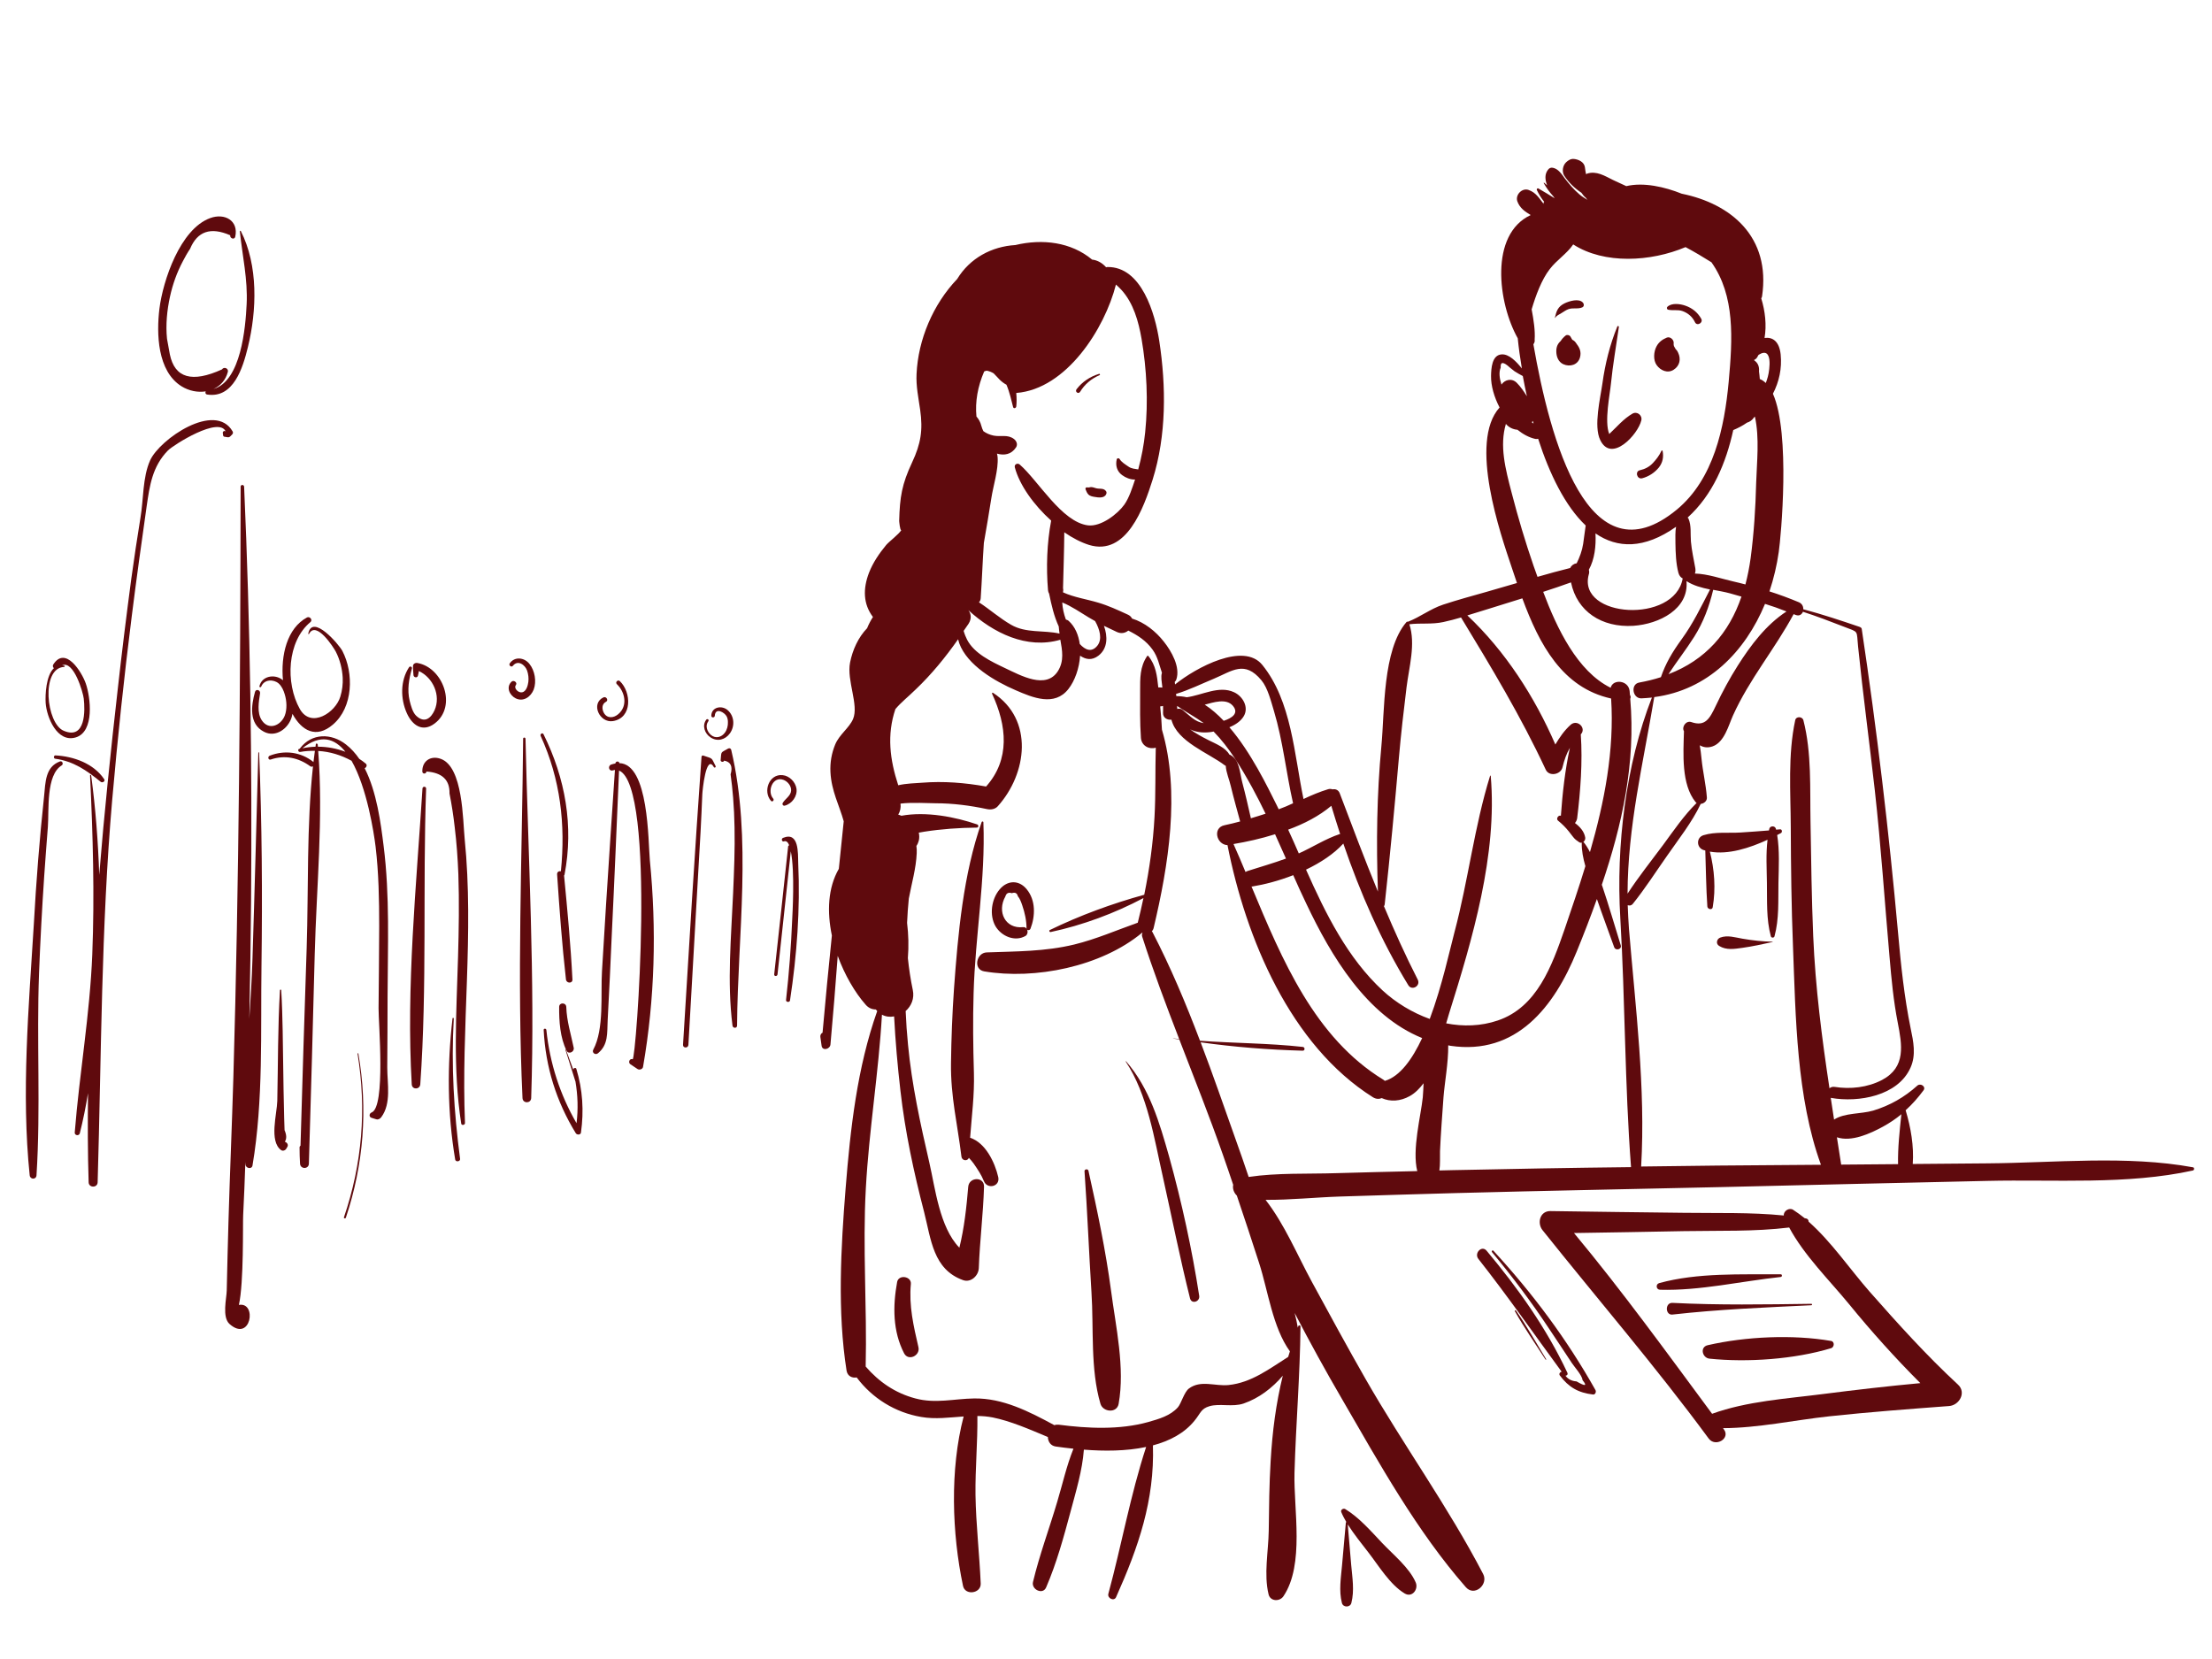 <?xml version="1.0" encoding="utf-8"?>
<!-- Generator: Adobe Illustrator 24.0.1, SVG Export Plug-In . SVG Version: 6.00 Build 0)  -->
<svg version="1.1" id="Layer_1" xmlns="http://www.w3.org/2000/svg" xmlns:xlink="http://www.w3.org/1999/xlink" x="0px" y="0px"
	 viewBox="0 0 140 105" style="enable-background:new 0 0 140 105;" xml:space="preserve">
<style type="text/css">
	.st0{fill:none;stroke:#F7941D;stroke-miterlimit:10;}
	.st1{fill:none;stroke:#E8BA5D;stroke-miterlimit:10;}
	.st2{fill:#FFFFFF;}
	.st3{fill:#231F20;}
	.st4{fill:#5F0A0D;}
</style>
<rect x="-91.8" y="-82.7" class="st0" width="345.66" height="250.45"/>
<g>
	<path class="st4" d="M71.27,67.17c-0.01-0.01-0.03,0-0.02,0.02c1.39,2.1,1.8,4.87,2.35,7.3c0.57,2.56,1.08,5.14,1.72,7.69
		c0.1,0.38,0.63,0.21,0.58-0.16c-0.46-2.97-1.1-5.9-1.9-8.8C73.38,71.04,72.77,68.9,71.27,67.17z"/>
	<path class="st4" d="M68.89,74.1c-0.03-0.14-0.26-0.11-0.25,0.03c0.18,2.55,0.28,5.1,0.44,7.65c0.15,2.29-0.08,4.87,0.57,7.07
		c0.16,0.53,1.04,0.61,1.15,0c0.41-2.29-0.18-4.87-0.48-7.16C69.98,79.14,69.45,76.62,68.89,74.1z"/>
	<path class="st4" d="M57.65,81.26c0.04-0.49-0.78-0.61-0.87-0.12c-0.28,1.53-0.28,3.11,0.44,4.51c0.27,0.52,1.03,0.15,0.91-0.38
		C57.82,83.92,57.52,82.66,57.65,81.26z"/>
	<path class="st4" d="M64.9,59.24c0.24-0.14,0.15-0.59-0.15-0.56c-1.13,0.12-1.66-0.98-1.12-1.94c0.06-0.21,0.2-0.28,0.41-0.21
		c0.2-0.07,0.33-0.01,0.38,0.19c0.13,0.15,0.22,0.4,0.28,0.58c0.16,0.46,0.27,0.97,0.27,1.45c0,0.15,0.2,0.16,0.25,0.03
		c0.31-0.8,0.34-1.8-0.24-2.5c-0.5-0.61-1.23-0.57-1.72,0.02c-0.51,0.61-0.66,1.62-0.25,2.33C63.39,59.26,64.23,59.62,64.9,59.24z"
		/>
	<path class="st4" d="M69.03,30.83c-0.11,0.02-0.1,0.03-0.25,0.02c-0.07-0.01-0.1,0.08-0.07,0.13c0.04,0.1,0.09,0.23,0.17,0.31
		c0.1,0.11,0.27,0.14,0.4,0.16c0.23,0.04,0.61,0.1,0.73-0.17c0.04-0.08,0.03-0.16-0.03-0.22c-0.15-0.18-0.41-0.1-0.61-0.16
		C69.25,30.87,69.15,30.82,69.03,30.83z"/>
	<path class="st4" d="M68.36,24.8c0.29-0.48,0.72-0.84,1.24-1.06c0.04-0.02,0.01-0.09-0.03-0.08c-0.57,0.17-1.07,0.5-1.43,0.97
		C68.01,24.79,68.25,24.97,68.36,24.8z"/>
	<path class="st4" d="M61.4,72.01c0.1-1.37,0.28-2.7,0.24-4.11c-0.05-1.68-0.07-3.35-0.02-5.03c0.1-3.59,0.76-7.25,0.62-10.82
		c0-0.07-0.09-0.08-0.11-0.02c-1.16,3.28-1.5,7.08-1.75,10.54c-0.11,1.57-0.17,3.14-0.19,4.71c-0.03,2.12,0.41,3.85,0.66,5.92
		c0.03,0.27,0.39,0.31,0.47,0.08c0.11,0.12,0.22,0.24,0.31,0.37c0.24,0.35,0.48,0.7,0.64,1.1c0.22,0.55,1.04,0.35,0.91-0.25
		C62.97,73.58,62.38,72.33,61.4,72.01z"/>
	<path class="st4" d="M138.8,73.88c-4.19-0.77-8.78-0.28-13.02-0.25c-1.57,0.01-3.15,0.03-4.72,0.04c0.08-1.14-0.12-2.3-0.45-3.4
		c0.42-0.38,0.79-0.8,1.13-1.26c0.18-0.24-0.19-0.48-0.39-0.3c-0.82,0.74-1.74,1.26-2.79,1.58c-0.79,0.23-1.8,0.13-2.48,0.57
		c-0.07-0.46-0.14-0.92-0.21-1.38c0.01,0,0.02,0.01,0.03,0.01c1.72,0.3,4.22-0.12,5.02-1.92c0.36-0.8,0.18-1.66,0.01-2.47
		c-0.41-2.01-0.62-4.02-0.8-6.06c-0.58-6.45-1.34-12.84-2.3-19.24c-0.01-0.06-0.07-0.1-0.12-0.12c-1.18-0.4-2.37-0.8-3.58-1.12
		c0.01-0.17-0.07-0.35-0.27-0.44c-0.62-0.26-1.24-0.49-1.87-0.69c0.27-0.81,0.47-1.65,0.59-2.5c0.14-0.96,0.75-7.49-0.37-10.01
		c0.39-0.75,0.58-1.6,0.49-2.49c-0.09-0.84-0.52-1.11-1.02-1.04c0.14-0.81,0.04-1.7-0.21-2.51c0.02-0.03,0.04-0.06,0.05-0.11
		c0.57-3.78-1.97-5.88-5.08-6.51c-1.07-0.43-2.41-0.74-3.51-0.48c-0.21-0.1-0.42-0.2-0.65-0.3c-0.53-0.23-1.03-0.61-1.62-0.54
		c-0.1,0.01-0.2,0.04-0.28,0.08c-0.03-0.14-0.05-0.29-0.07-0.44c-0.05-0.33-0.4-0.49-0.69-0.52c-0.2-0.02-0.36,0.08-0.5,0.21
		c-0.22,0.21-0.28,0.61-0.11,0.86c0.28,0.43,0.66,0.79,1.08,1.07c0.08,0.12,0.17,0.23,0.28,0.32c0.03,0.04,0.06,0.09,0.1,0.13
		c-0.19-0.12-0.38-0.23-0.52-0.36c-0.36-0.31-0.63-0.63-0.92-1.01c-0.2-0.27-0.4-0.59-0.74-0.66c-0.14-0.03-0.24,0.02-0.32,0.13
		c-0.21,0.27-0.19,0.62-0.05,0.98c-0.06-0.05-0.12-0.11-0.18-0.16c-0.02-0.02-0.05,0-0.03,0.03c0.17,0.3,0.36,0.56,0.58,0.8
		c0.04,0.05,0.07,0.1,0.11,0.15c-0.34-0.21-0.68-0.42-1.03-0.62c-0.07-0.04-0.13,0.04-0.1,0.1c0.12,0.25,0.27,0.5,0.46,0.74
		c-0.03,0.03-0.05,0.08-0.03,0.13c0,0.01,0,0.01,0.01,0.02c-0.29-0.37-0.5-0.74-0.97-0.9c-0.4-0.14-0.84,0.3-0.71,0.71
		c0.15,0.43,0.48,0.66,0.85,0.88c-2.63,1.23-2.07,5.58-0.82,7.8c0.06,0.61,0.15,1.25,0.26,1.91c-0.35-0.44-0.82-0.93-1.29-0.89
		c-0.61,0.05-0.65,0.89-0.66,1.36c-0.01,0.63,0.2,1.35,0.54,2c-1.98,2.19,0.09,8.09,0.74,10.04c0.12,0.35,0.24,0.71,0.36,1.07
		c-0.64,0.19-1.28,0.37-1.93,0.56c-0.92,0.26-1.84,0.51-2.75,0.81c-0.81,0.27-1.44,0.78-2.22,1.08c-0.03-0.01-0.07-0.01-0.1,0.03
		c-1.51,1.76-1.37,5.63-1.58,7.83c-0.29,3.08-0.33,6.14-0.22,9.22c-0.85-2.06-1.63-4.15-2.42-6.23c-0.08-0.21-0.28-0.28-0.45-0.24
		c-0.09-0.03-0.18-0.04-0.28-0.01c-0.53,0.16-1.05,0.38-1.56,0.62c-0.59-2.82-0.75-6.2-2.61-8.49c-1.18-1.45-4.18,0.16-5.52,1.24
		c-0.01-0.05-0.01-0.11-0.02-0.16c0.04-0.04,0.08-0.09,0.1-0.15c0.27-0.79-0.31-1.8-0.79-2.4c-0.5-0.64-1.22-1.22-2.01-1.46
		c-0.05-0.1-0.14-0.2-0.29-0.26c-0.61-0.28-1.21-0.56-1.86-0.75c-0.73-0.22-1.52-0.33-2.22-0.65c0,0,0-0.01,0-0.01
		c0.02-0.1,0.02-0.18,0-0.26c0.03-1.17,0.07-2.35,0.08-3.53c0.52,0.36,1.06,0.64,1.57,0.8c2.36,0.72,3.46-2.35,4.02-4.13
		c0.88-2.8,0.86-5.91,0.42-8.79c-0.26-1.69-1.11-4.71-3.29-4.67c-0.03,0-0.05,0.01-0.07,0.02c-0.23-0.26-0.53-0.45-0.89-0.49
		c-1.33-1.11-3.14-1.33-4.86-0.92c-1.49,0.09-2.87,0.82-3.68,2.15c-1.53,1.6-2.47,3.84-2.57,6c-0.04,0.78,0.12,1.52,0.23,2.29
		c0.18,1.27,0.04,2.14-0.51,3.31c-0.65,1.39-0.78,2.19-0.82,3.71c0,0.02,0.05,0.61,0.13,0.58c0,0,0,0,0,0.01
		c-0.15,0.25-0.76,0.71-0.95,0.93c-0.44,0.53-0.84,1.12-1.09,1.76c-0.39,1.02-0.37,1.98,0.25,2.8c-0.13,0.2-0.26,0.44-0.37,0.71
		c-0.56,0.58-0.92,1.37-1.08,2.18c-0.22,1.14,0.57,2.68,0.19,3.57c-0.24,0.56-0.87,0.98-1.13,1.61c-0.23,0.56-0.33,1.14-0.3,1.75
		c0.06,1.2,0.57,2.12,0.84,3.11c-0.1,1-0.21,2-0.31,3.01c-0.7,1.21-0.75,2.73-0.44,4.22c-0.21,2.05-0.41,4.1-0.59,6.15
		c-0.09,0.04-0.15,0.14-0.14,0.26c0.03,0.19,0.05,0.38,0.08,0.57c0.05,0.34,0.53,0.22,0.56-0.08c0.17-1.87,0.32-3.74,0.46-5.61
		c0.44,1.2,1.08,2.31,1.77,3.09c0.19,0.22,0.42,0.3,0.64,0.3c0.03,0.04,0.06,0.07,0.09,0.1c-1.27,3.58-1.7,7.45-2,11.22
		c-0.3,3.76-0.53,7.8,0.06,11.54c0.06,0.35,0.35,0.48,0.64,0.43c0.98,1.31,2.43,2.22,4.08,2.5c0.9,0.16,1.79,0.03,2.69-0.03
		c-0.88,3.36-0.74,7.42-0.04,10.72c0.13,0.63,1.15,0.49,1.12-0.15c-0.08-1.87-0.3-3.73-0.33-5.61c-0.02-1.66,0.14-3.33,0.12-4.99
		c0.32,0,0.64,0.03,0.96,0.09c1.15,0.23,2.35,0.76,3.5,1.24c0.01,0.29,0.17,0.55,0.49,0.6c0.35,0.05,0.73,0.1,1.13,0.14
		c-0.44,1.09-0.69,2.24-1.03,3.37c-0.5,1.69-1.12,3.35-1.53,5.06c-0.12,0.48,0.62,0.84,0.83,0.35c0.67-1.55,1.11-3.18,1.55-4.81
		c0.34-1.28,0.74-2.58,0.84-3.91c1.27,0.1,2.67,0.1,3.94-0.17c-1,3.06-1.55,6.19-2.39,9.29c-0.08,0.29,0.37,0.5,0.49,0.21
		c1.41-3.15,2.44-6.12,2.33-9.6c1.05-0.28,1.98-0.76,2.63-1.56c0.39-0.47,0.4-0.76,0.95-0.92c0.65-0.19,1.45,0.07,2.16-0.17
		c0.98-0.34,1.81-0.98,2.48-1.76c-0.43,1.75-0.66,3.52-0.77,5.41c-0.09,1.47-0.1,2.93-0.12,4.4c-0.02,1.32-0.32,2.75-0.01,4.03
		c0.11,0.45,0.7,0.47,0.94,0.12c1.35-2.01,0.64-5.5,0.7-7.81c0.09-3.1,0.35-6.17,0.38-9.27c0-0.08-0.11-0.09-0.14-0.02
		c-0.01,0.03-0.02,0.06-0.03,0.1c-0.05-0.31-0.12-0.61-0.2-0.93c0.96,1.85,1.96,3.67,3.01,5.47c2.36,4.07,4.72,8.34,7.83,11.89
		c0.54,0.61,1.44-0.17,1.09-0.84c-2.21-4.25-5.06-8.18-7.44-12.34c-1.16-2.03-2.28-4.09-3.4-6.15c-0.94-1.73-1.72-3.63-2.93-5.19
		c1.56,0.01,3.16-0.16,4.7-0.21c2.46-0.08,4.92-0.15,7.38-0.22c5.61-0.15,11.22-0.25,16.83-0.38c5.59-0.14,11.18-0.26,16.77-0.39
		c4.25-0.1,8.85,0.26,13.02-0.66C138.89,74.04,138.89,73.9,138.8,73.88z M113.07,38.7c-1.29,0.84-2.26,2.13-3.08,3.42
		c-0.52,0.82-0.98,1.67-1.39,2.54c-0.39,0.82-0.67,1.35-1.56,1.04c-0.33-0.11-0.62,0.31-0.46,0.58c-0.04,1.42-0.18,3.36,0.74,4.49
		c0.02,0.02,0.04,0.03,0.06,0.05c-0.81,0.8-1.46,1.76-2.13,2.67c-0.75,1.01-1.55,2.01-2.24,3.07c0.01-4.24,0.98-8.21,1.69-12.44
		c3.39-0.44,5.76-2.88,7.01-5.9C112.16,38.36,112.62,38.52,113.07,38.7z M105.6,42.67c0.52-0.8,1.12-1.56,1.63-2.37
		c0.58-0.92,0.95-1.92,1.2-2.97c0.36,0.07,0.72,0.13,1.05,0.22c0.25,0.07,0.5,0.14,0.74,0.21C109.43,40.07,107.95,41.77,105.6,42.67
		z M111.02,22.78c0.07-0.03,0.14-0.08,0.19-0.16c0.03-0.05,0.06-0.11,0.09-0.16c0.92-0.58,0.71,0.93,0.59,1.38
		c-0.04,0.14-0.08,0.27-0.13,0.4c-0.12-0.11-0.24-0.2-0.38-0.25c-0.01-0.16-0.03-0.32-0.05-0.48c0-0.01,0-0.02,0-0.02
		c0.03-0.32-0.1-0.55-0.3-0.68C111.02,22.79,111.02,22.78,111.02,22.78z M110.57,26.75c0.18-0.05,0.33-0.16,0.45-0.34
		c0.02-0.01,0.03-0.03,0.05-0.04c0.3,1.34,0.12,2.9,0.08,4.18c-0.04,1.59-0.14,3.19-0.35,4.77c-0.08,0.58-0.19,1.14-0.33,1.67
		c-0.26-0.07-0.51-0.13-0.77-0.19c-0.75-0.17-1.62-0.48-2.43-0.5c0.04-0.09,0.05-0.2,0.03-0.33c-0.1-0.57-0.23-1.12-0.28-1.7
		c-0.04-0.49,0.04-1.01-0.16-1.46c-0.01-0.02-0.03-0.03-0.05-0.05c1.59-1.44,2.43-3.45,2.89-5.54
		C110.01,27.09,110.3,26.94,110.57,26.75z M106.14,15.36c0.01,0,0.02,0.01,0.03,0.01c-0.02,0-0.05,0-0.07,0
		C106.11,15.37,106.13,15.37,106.14,15.36z M98.08,17.04c0.45-0.59,1.09-0.98,1.49-1.57c1.97,1.27,4.91,1.1,7.11,0.17
		c0.56,0.3,1.1,0.62,1.64,0.96c1.5,2.12,1.34,4.83,1.09,7.57c-0.27,2.89-0.94,6.15-3.29,8.09c-5.6,4.61-8.02-4.45-9.07-10.47
		c0.06-0.08,0.1-0.18,0.08-0.29c0.04-0.57-0.06-1.23-0.19-1.92C97.2,18.7,97.57,17.7,98.08,17.04z M100.56,36.06
		c0.37-0.67,0.46-1.51,0.42-2.3c1.38,0.95,3.07,1.01,5.1-0.42c-0.06,0.33-0.04,0.69-0.04,1.03c0.01,0.62,0.03,1.29,0.19,1.89
		c0.05,0.18,0.15,0.29,0.27,0.35c-0.51,2.89-6.66,2.5-5.95-0.23C100.59,36.27,100.59,36.16,100.56,36.06z M97.06,26.81
		c-0.04-0.03-0.07-0.06-0.11-0.08c0.02-0.03,0.04-0.06,0.06-0.09C97.03,26.69,97.05,26.75,97.06,26.81z M95.03,24.34
		c-0.12-0.37-0.18-0.78-0.05-1.07c-0.03-0.39,0.17-0.39,0.59,0c0.1,0.08,0.19,0.15,0.29,0.23c0.18,0.11,0.34,0.21,0.52,0.3
		c0.08,0.42,0.16,0.85,0.26,1.28c-0.19-0.3-0.39-0.6-0.64-0.85C95.68,23.91,95.24,24.03,95.03,24.34z M95.68,31.21
		c-0.41-1.56-0.78-3-0.37-4.38c0.18,0.22,0.45,0.35,0.73,0.37c0.35,0.28,0.73,0.49,1.13,0.58c0.06,0.01,0.12,0.01,0.18-0.01
		c0.72,2.23,1.71,4.26,3.01,5.49c-0.06,0.38-0.1,0.77-0.16,1.16c-0.07,0.45-0.22,0.84-0.41,1.23c-0.18,0.03-0.33,0.13-0.41,0.3
		c-0.69,0.17-1.38,0.36-2.07,0.56c-0.09-0.24-0.17-0.48-0.25-0.7C96.54,34.3,96.08,32.76,95.68,31.21z M94.36,38.49
		c0.66-0.21,1.32-0.41,1.99-0.62c1.07,2.91,2.53,5.66,5.62,6.34c0.21,3.28-0.42,6.54-1.34,9.72c-0.11-0.22-0.24-0.43-0.39-0.62
		c-0.01-0.01-0.02-0.01-0.03-0.02c0.09-0.06,0.14-0.18,0.12-0.29c-0.07-0.38-0.33-0.67-0.65-0.91c0.07-0.08,0.12-0.18,0.14-0.3
		c0.21-1.72,0.35-3.57,0.23-5.31c0.38-0.4-0.22-0.98-0.64-0.61c-0.42,0.38-0.7,0.8-0.97,1.25c-1.31-3.02-3.17-5.91-5.57-8.17
		C93.36,38.8,93.86,38.64,94.36,38.49z M84.26,51c0.18,0.6,0.37,1.2,0.56,1.79c-0.01,0-0.02,0-0.03,0c-0.9,0.3-1.71,0.83-2.58,1.22
		c0,0-0.01,0-0.01,0c-0.22-0.5-0.44-1.01-0.67-1.5C82.54,52.14,83.49,51.65,84.26,51z M76.57,46.34c0.07-0.01,0.16-0.02,0.24-0.04
		c1,1.02,1.75,2.29,2.44,3.54c0.3,0.55,0.58,1.1,0.85,1.66c-0.31,0.1-0.62,0.2-0.93,0.29c-0.17-0.75-0.34-1.5-0.54-2.25
		c-0.17-0.63-0.16-1.45-0.78-1.77c-0.01-0.01-0.03-0.01-0.04-0.01c-0.24-0.44-0.85-0.68-1.29-0.9c-0.44-0.22-0.84-0.44-1.2-0.7
		C75.69,46.34,76.12,46.39,76.57,46.34z M74.84,44.93c-0.1-0.08-0.22-0.09-0.33-0.06c0-0.06-0.01-0.13-0.01-0.19
		c0.55,0.38,1.14,0.69,1.69,1.09C75.62,45.68,75.36,45.34,74.84,44.93z M76.25,44.6c0.56-0.15,1.36-0.42,1.78,0.07
		c0.4,0.47-0.05,0.78-0.58,0.95C77.07,45.22,76.67,44.87,76.25,44.6z M80.7,52.8c0.23,0.51,0.46,1.03,0.69,1.54
		c-0.79,0.29-1.6,0.52-2.41,0.78c-0.06,0.02-0.11,0.04-0.15,0.07c-0.25-0.6-0.5-1.19-0.76-1.77C78.91,53.28,79.81,53.08,80.7,52.8z
		 M79.25,56.11c0.79-0.13,1.71-0.37,2.6-0.72c0.27,0.61,0.54,1.21,0.83,1.81c1.56,3.29,3.81,7.08,7.33,8.5
		c-0.63,1.35-1.41,2.43-2.36,2.71c-0.03-0.02-0.06-0.05-0.09-0.07c-4.35-2.66-6.41-7.58-8.35-12.23
		C79.22,56.11,79.23,56.11,79.25,56.11z M76.82,42.96c1.17-0.49,1.95-1.19,3.02,0.1c0.4,0.48,0.61,1.35,0.79,1.94
		c0.57,1.9,0.77,3.9,1.21,5.84c-0.3,0.14-0.6,0.27-0.91,0.38c-0.04-0.08-0.08-0.17-0.12-0.25c-0.6-1.2-1.64-3.36-3-4.94
		c0.39-0.16,0.73-0.39,0.92-0.72c0.32-0.57-0.08-1.25-0.63-1.5c-0.95-0.44-2.01,0.19-2.99,0.32c-0.22-0.05-0.44-0.07-0.66-0.07
		c0-0.05-0.01-0.09-0.02-0.14C75.26,43.67,76.02,43.29,76.82,42.96z M68.91,39.08c0.13,0.08,0.26,0.15,0.4,0.23
		c0.3,0.53,0.47,1.15,0.14,1.56c-0.37,0.45-0.77,0.26-1.11-0.11c-0.08-0.57-0.3-1.1-0.7-1.46c-0.05-0.05-0.12-0.07-0.18-0.09
		c-0.13-0.35-0.21-0.71-0.23-1.08C67.82,38.37,68.38,38.76,68.91,39.08z M62.29,23.51c0.05-0.02,0.1-0.04,0.16-0.05
		c0.16,0.03,0.31,0.09,0.44,0.17c0.16,0.16,0.29,0.31,0.37,0.39c0.14,0.14,0.29,0.25,0.44,0.33c0.2,0.47,0.33,1.05,0.42,1.41
		c0.03,0.12,0.18,0.08,0.2-0.03c0.03-0.25,0.03-0.55,0-0.86c0,0,0.01,0,0.01,0c3.17-0.25,5.59-4.07,6.3-6.86
		c0.11,0.1,0.23,0.21,0.34,0.33c0.77,0.84,1.09,2.01,1.28,3.1c0.33,1.93,0.43,3.97,0.23,5.92c-0.08,0.79-0.23,1.58-0.44,2.35
		c-0.22-0.04-0.42-0.04-0.62-0.18c-0.2-0.14-0.43-0.27-0.56-0.48c-0.04-0.07-0.16-0.06-0.18,0.02c-0.09,0.39,0.01,0.76,0.34,1
		c0.23,0.17,0.53,0.29,0.82,0.28c-0.17,0.51-0.37,1.15-0.68,1.59c-0.43,0.6-1.48,1.41-2.3,1.31c-1.66-0.21-3.14-2.82-4.32-3.85
		c-0.14-0.12-0.36-0.01-0.31,0.18c0.3,1.13,1.21,2.39,2.3,3.37c-0.27,1.43-0.32,2.96-0.2,4.4c0.01,0.09,0.03,0.16,0.07,0.22
		c0.15,0.73,0.31,1.43,0.61,2.08c0.01,0.15,0.03,0.3,0.05,0.45c-1.02-0.23-2.12-0.01-3.07-0.56c-0.73-0.42-1.34-0.97-2.03-1.42
		c0.06-0.06,0.1-0.14,0.11-0.25c0.08-1.17,0.12-2.34,0.2-3.51c0.17-0.94,0.32-1.88,0.47-2.81c0.12-0.8,0.46-1.82,0.4-2.62
		c-0.01-0.08-0.02-0.15-0.04-0.22c0.46,0.13,0.91,0.06,1.21-0.4c0.12-0.19,0.02-0.41-0.14-0.53c-0.41-0.3-0.81-0.12-1.28-0.21
		c-0.25-0.05-0.47-0.15-0.65-0.28c-0.05-0.1-0.1-0.22-0.13-0.34c-0.06-0.24-0.17-0.43-0.31-0.59
		C61.71,25.43,61.88,24.46,62.29,23.51z M61.3,39.48c0.21-0.33,0.16-0.64-0.01-0.86c1.58,1.44,3.68,2.49,5.82,1.87
		c0.12,0.67,0.25,1.34-0.15,1.98c-0.75,1.19-2.36,0.28-3.36-0.19c-0.86-0.41-1.93-0.91-2.39-1.79c-0.08-0.16-0.16-0.35-0.22-0.56
		C61.09,39.78,61.2,39.63,61.3,39.48z M81.64,85.53c-0.04,0.12-0.07,0.23-0.11,0.35c-1.19,0.75-2.32,1.63-3.77,1.78
		c-0.85,0.09-1.76-0.34-2.51,0.22c-0.3,0.22-0.49,0.95-0.7,1.19c-0.48,0.54-1.21,0.74-1.87,0.93c-1.82,0.51-3.84,0.41-5.68,0.17
		c-0.1-0.01-0.19,0-0.27,0.03c-1.59-0.86-3.26-1.72-5.08-1.69c-1.28,0.02-2.44,0.34-3.71,0c-1.29-0.34-2.32-1.06-3.15-2.02
		c0.09-3.76-0.2-7.51,0.01-11.28c0.2-3.68,0.81-7.32,1.02-10.99c0.24,0.13,0.51,0.16,0.77,0.11c0.08,1.57,0.22,3.14,0.4,4.71
		c0.3,2.62,0.84,5.13,1.5,7.68c0.44,1.73,0.57,3.62,2.46,4.3c0.5,0.18,0.98-0.28,1-0.76c0.06-1.72,0.28-3.43,0.33-5.15
		c0.02-0.65-0.94-0.63-1,0c-0.11,1.31-0.25,2.6-0.56,3.86c-1.26-1.3-1.53-3.78-1.9-5.38c-0.57-2.47-1.11-4.93-1.35-7.46
		c-0.07-0.71-0.12-1.42-0.15-2.14c0.35-0.31,0.57-0.79,0.45-1.34c-0.14-0.67-0.24-1.33-0.31-2.01c0.06-0.75,0.04-1.49-0.05-2.23
		c0.02-0.51,0.06-1.03,0.11-1.54c0.18-0.96,0.46-1.91,0.5-2.87c0.01-0.15,0-0.31-0.02-0.46c0.07-0.1,0.12-0.21,0.15-0.33
		c0.04-0.16,0.04-0.34,0-0.51c0.11-0.02,0.23-0.04,0.34-0.06c1.09-0.17,2.23-0.25,3.33-0.26c0.12,0,0.13-0.16,0.03-0.2
		c-1.37-0.47-3.22-0.84-4.8-0.55c-0.06-0.03-0.13-0.05-0.2-0.07c0.12-0.2,0.18-0.44,0.14-0.68c0.01-0.01,0.02-0.01,0.02-0.02
		c0.7-0.09,1.79-0.02,2.2-0.02c1.1,0,2.18,0.14,3.26,0.37c0.24,0.05,0.51,0.01,0.68-0.18c1.86-2.07,2.3-5.49-0.3-7.18
		c-0.04-0.03-0.08,0.02-0.06,0.06c0.94,2.02,1.15,4.16-0.38,5.87c-1.34-0.24-2.69-0.35-4.06-0.24c-0.39,0.03-0.98,0.04-1.5,0.16
		c-0.53-1.62-0.73-3.19-0.18-4.82c0.36-0.43,0.8-0.77,1.28-1.24c1.01-0.96,1.89-2.04,2.69-3.18c0.02,0.09,0.05,0.17,0.07,0.25
		c0.51,1.4,2.28,2.42,3.56,2.97c1.1,0.48,2.47,1.05,3.35-0.07c0.41-0.52,0.69-1.32,0.74-2.11c0.35,0.24,0.74,0.32,1.16,0
		c0.6-0.46,0.59-1.23,0.35-1.89c0.27,0.13,0.54,0.26,0.82,0.39c0.28,0.13,0.54,0.06,0.72-0.09c0.6,0.3,1.13,0.64,1.54,1.21
		c0.33,0.46,0.42,0.97,0.59,1.46c-0.08,0.26-0.01,0.57,0.02,0.86c0,0.03,0,0.05,0.01,0.08c-0.05-0.01-0.1-0.01-0.15-0.01
		c-0.04,0-0.08,0-0.11,0c-0.08-0.74-0.15-1.4-0.63-1.99c-0.02-0.03-0.07-0.02-0.08,0.01c-0.46,0.68-0.44,1.4-0.44,2.2
		c0,0.99-0.02,1.99,0.05,2.97c0.04,0.53,0.56,0.75,0.94,0.62c-0.04,1.46,0,2.93-0.08,4.39c-0.09,1.66-0.32,3.3-0.65,4.92
		c-2.03,0.56-4.08,1.31-5.97,2.23c-0.08,0.04-0.02,0.15,0.05,0.13c2.01-0.43,4.04-1.18,5.87-2.15c-0.11,0.52-0.23,1.04-0.36,1.56
		c-1.33,0.47-2.63,1.04-4.02,1.38c-1.86,0.45-3.66,0.43-5.54,0.5c-0.66,0.02-0.87,1.08-0.16,1.2c3.21,0.54,7.4-0.29,10-2.45
		c0.01,0,0.01,0.01,0.02,0.01c-0.03,0.07-0.05,0.15-0.02,0.24c0.7,2.18,1.51,4.33,2.34,6.48c-0.13-0.01-0.25-0.03-0.38-0.04
		c-0.01,0-0.01,0.01,0,0.01c0.13,0.02,0.26,0.04,0.39,0.06c0.94,2.44,1.91,4.87,2.77,7.33c0.22,0.62,0.43,1.25,0.64,1.87
		c-0.05,0.23,0.04,0.5,0.23,0.68c0.48,1.42,0.95,2.84,1.41,4.27C80.26,81.7,80.54,84,81.64,85.53z M90.05,69.45
		c-0.12,1.17-0.69,3.31-0.35,4.67c-1.71,0.04-3.41,0.08-5.12,0.13c-1.82,0.06-3.74-0.03-5.55,0.24c-0.27-0.8-0.54-1.59-0.83-2.39
		c-0.72-2.02-1.43-4.09-2.21-6.13c2.14,0.3,4.29,0.47,6.46,0.53c0.16,0,0.15-0.23,0-0.24c-2.17-0.24-4.33-0.23-6.5-0.39
		c-0.89-2.35-1.87-4.68-3.01-6.88c-0.01-0.02-0.03-0.03-0.04-0.05c0.06-0.06,0.1-0.13,0.12-0.23c0.93-3.92,1.69-8.57,0.52-12.53
		c-0.02-0.49-0.06-0.98-0.11-1.47c0.05-0.01,0.1-0.01,0.14-0.02c0.01,0,0.03-0.01,0.04-0.01c0,0.15,0.01,0.29,0,0.44
		c-0.01,0.32,0.28,0.46,0.53,0.43c0.36,1.4,2.35,2.1,3.38,2.89c0.02,0.01,0.04,0.02,0.06,0.03c0.02,0.42,0.23,0.88,0.32,1.29
		c0.18,0.75,0.39,1.49,0.59,2.23c-0.33,0.09-0.66,0.17-0.99,0.24c-0.77,0.16-0.51,1.23,0.19,1.26c1.16,5.9,3.98,12.67,9.21,15.96
		c0.2,0.12,0.39,0.12,0.55,0.05c0.54,0.24,1.17,0.21,1.78-0.13c0.34-0.19,0.62-0.48,0.87-0.81C90.09,68.86,90.07,69.17,90.05,69.45z
		 M87.52,62.7c-2.23-2.06-3.61-4.85-4.86-7.66c0.92-0.44,1.77-1,2.36-1.65c1.07,3.12,2.38,6.13,4.11,8.96
		c0.23,0.38,0.8,0.05,0.6-0.35c-0.78-1.53-1.48-3.08-2.14-4.65c0.03-0.03,0.05-0.07,0.05-0.12c0.34-3.1,0.63-6.2,0.9-9.3
		c0.13-1.48,0.3-2.95,0.48-4.42c0.16-1.29,0.59-2.75,0.18-4c0.72-0.09,1.42,0.02,2.15-0.14c0.37-0.08,0.75-0.18,1.12-0.29
		c1.92,3.16,3.79,6.26,5.36,9.63c0.21,0.46,0.95,0.32,1.06-0.14c0.12-0.49,0.26-0.88,0.47-1.24c-0.31,1.41-0.47,2.9-0.57,4.3
		c-0.17-0.06-0.32,0.2-0.18,0.31c0.25,0.2,0.48,0.43,0.68,0.68c0.09,0.12,0.19,0.24,0.28,0.36c0.11,0.14,0.22,0.22,0.37,0.32
		c0.06,0.04,0.13,0.05,0.18,0.03c0,0.01-0.01,0.01-0.01,0.02c-0.01,0.48,0.09,0.98,0.23,1.47c-0.41,1.35-0.87,2.69-1.32,4.01
		c-0.79,2.27-1.73,4.92-4.23,5.76c-1.06,0.36-2.18,0.39-3.26,0.18c0.06-0.22,0.12-0.42,0.18-0.61c1.48-4.72,3.07-10.06,2.64-15.05
		c0-0.02-0.03-0.03-0.04-0.01c-1,3.22-1.38,6.61-2.25,9.88c-0.29,1.09-0.79,3.43-1.57,5.51C89.4,64.1,88.36,63.47,87.52,62.7z
		 M91.93,74.06c-0.28,0.01-0.55,0.01-0.83,0.02c0.06-0.39,0.03-0.8,0.04-1.22c0.05-1.14,0.14-2.27,0.22-3.41
		c0.07-0.93,0.31-2.16,0.3-3.29c0.05,0.01,0.09,0.02,0.14,0.03c4.17,0.62,6.57-2.47,7.99-5.96c0.45-1.1,0.88-2.21,1.28-3.33
		c0.35,1.02,0.73,2.03,1.09,3.04c0.09,0.26,0.5,0.15,0.42-0.11c-0.39-1.25-0.75-2.51-1.17-3.75c-0.01-0.03-0.02-0.06-0.03-0.08
		c1.29-3.8,2.15-7.71,1.8-11.77c0.04-0.08,0.03-0.18-0.02-0.25c-0.01-0.08-0.01-0.17-0.02-0.25c-0.08-0.69-1.06-0.77-1.2-0.2
		c-2.11-1.04-3.4-3.76-4.27-6.07c0.59-0.19,1.18-0.39,1.76-0.6c0.38,1.84,1.94,2.87,3.94,2.75c1.64-0.11,3.53-1.06,3.37-2.83
		c0.43,0.28,0.95,0.42,1.49,0.53c-0.56,1.08-1.07,2.15-1.79,3.14c-0.61,0.84-1.02,1.54-1.32,2.41c-0.43,0.14-0.88,0.25-1.37,0.34
		c-0.57,0.1-0.43,1.02,0.14,1c0.23-0.01,0.45-0.03,0.66-0.05c-1.66,4.26-2.27,9.4-2,13.94c0.31,5.25,0.28,10.55,0.68,15.78
		C99.46,73.91,95.69,73.98,91.93,74.06z M113.34,52.35c0.01,2.52,0.04,5.04,0.14,7.55c0.17,4.43,0.22,9.57,1.77,13.82
		c-2.17,0.02-4.35,0.03-6.52,0.05c-1.62,0.02-3.24,0.04-4.86,0.06c0.29-4.97-0.36-10.08-0.77-15.03c-0.04-0.51-0.06-1.01-0.08-1.51
		c0.11,0.04,0.23,0.03,0.32-0.08c0.78-0.97,1.45-2.02,2.16-3.03c0.74-1.07,1.58-2.12,2.14-3.3c0.21-0.02,0.41-0.19,0.39-0.41
		c-0.06-0.82-0.26-1.64-0.34-2.46c-0.03-0.29-0.06-0.57-0.11-0.84c0.23,0.13,0.49,0.18,0.81,0.07c0.75-0.26,1.01-1.33,1.29-1.95
		c1.04-2.31,2.66-4.22,3.84-6.42c0.04,0.02,0.09,0.03,0.13,0.05c0.23,0.09,0.39-0.03,0.46-0.2c0.87,0.28,1.73,0.61,2.58,0.94
		c0.99,0.38,0.8,0.2,0.91,1.26c0.31,3.04,0.72,6.07,1.06,9.11c0.39,3.5,0.62,7.01,0.93,10.52c0.12,1.41,0.25,2.79,0.52,4.17
		c0.27,1.4,0.54,2.82-0.99,3.63c-0.91,0.48-2.01,0.6-3.01,0.44c-0.13-0.02-0.24,0.02-0.32,0.09c-0.48-3.18-0.89-6.36-1.03-9.64
		c-0.1-2.4-0.13-4.81-0.17-7.21c-0.04-2.12,0.08-4.38-0.45-6.44c-0.06-0.25-0.47-0.27-0.52,0
		C113.15,47.78,113.33,50.13,113.34,52.35z M120.13,73.68c-1.2,0.01-2.4,0.02-3.6,0.03c-0.09-0.58-0.18-1.16-0.27-1.73
		c0.92,0.31,2.1-0.23,2.91-0.67c0.42-0.23,0.81-0.49,1.17-0.79C120.23,71.57,120.11,72.64,120.13,73.68z"/>
	<path class="st4" d="M118.33,81.75c-1.23-1.4-2.42-3.16-3.86-4.43c0-0.09-0.05-0.18-0.15-0.2c-0.03-0.01-0.07-0.01-0.1-0.02
		c-0.24-0.19-0.48-0.37-0.73-0.53c-0.24-0.16-0.62,0.07-0.59,0.36c-2.09-0.21-4.23-0.14-6.32-0.17c-2.82-0.04-5.64-0.06-8.45-0.11
		c-0.67-0.01-0.86,0.76-0.5,1.21c3.51,4.4,7.17,8.64,10.51,13.18c0.42,0.58,1.4,0.01,0.97-0.57c-0.02-0.03-0.04-0.05-0.06-0.08
		c2.24-0.01,4.51-0.51,6.73-0.75c2.52-0.27,5.05-0.46,7.58-0.65c0.65-0.05,1.11-0.86,0.56-1.36
		C121.92,85.78,120.12,83.78,118.33,81.75z M115.38,88.23c-2.33,0.3-4.81,0.45-7.02,1.25c-2.86-3.86-5.67-7.75-8.74-11.44
		c2.32-0.04,4.64-0.07,6.95-0.12c2.21-0.04,4.47,0.04,6.67-0.23c0.95,1.77,2.54,3.33,3.78,4.84c1.42,1.74,2.93,3.42,4.52,5.01
		C119.48,87.73,117.42,87.97,115.38,88.23z"/>
	<path class="st4" d="M115.89,84.87c-2.42-0.42-5.42-0.28-7.81,0.27c-0.51,0.12-0.34,0.8,0.11,0.85c2.4,0.25,5.38,0.04,7.7-0.66
		C116.1,85.27,116.13,84.91,115.89,84.87z"/>
	<path class="st4" d="M114.65,82.52c-2.94,0.04-5.86,0.09-8.8-0.06c-0.48-0.02-0.46,0.79,0,0.74c2.93-0.33,5.86-0.45,8.8-0.59
		C114.7,82.6,114.7,82.52,114.65,82.52z"/>
	<path class="st4" d="M112.7,80.65c-2.51,0.02-5.26-0.11-7.69,0.56c-0.24,0.07-0.19,0.42,0.06,0.42c2.52,0.07,5.13-0.54,7.64-0.81
		C112.8,80.81,112.81,80.65,112.7,80.65z"/>
	<path class="st4" d="M94.52,79.16c-0.06-0.06-0.14,0.03-0.09,0.09c1.3,1.56,2.51,3.18,3.63,4.87c0.47,0.71,0.95,1.42,1.42,2.14
		c0.16,0.25,0.66,0.79,0.68,1.09c0.31,0.38,0.19,0.41-0.38,0.08c-0.3-0.02-0.54-0.14-0.7-0.36c0.09,0,0.17-0.08,0.12-0.19
		c-1.33-2.83-3.11-5.33-5.11-7.72c-0.31-0.37-0.81,0.16-0.52,0.52c1.83,2.32,3.52,4.76,5.27,7.14c-0.1,0.01-0.19,0.13-0.12,0.23
		c0.56,0.75,1.17,1.1,2.1,1.21c0.15,0.02,0.22-0.17,0.16-0.28C99.17,84.76,97.02,81.88,94.52,79.16z"/>
	<path class="st4" d="M95.88,82.99c0.59,1.05,1.29,2.05,1.94,3.06c0.01,0.02,0.05,0,0.04-0.02c-0.63-1.03-1.22-2.09-1.91-3.08
		C95.92,82.9,95.85,82.94,95.88,82.99z"/>
	<path class="st4" d="M99.78,21.75c-0.01-0.02-0.05-0.06-0.1-0.13c-0.05-0.05-0.11-0.09-0.17-0.12c-0.04-0.06-0.08-0.13-0.11-0.19
		c-0.05-0.1-0.21-0.14-0.3-0.08c-0.14,0.11-0.24,0.22-0.32,0.35c-0.19,0.17-0.28,0.37-0.28,0.65c0,0.33,0.12,0.67,0.44,0.82
		c0.42,0.19,0.93,0.05,1.06-0.43c0.09-0.33-0.01-0.6-0.22-0.86C99.78,21.76,99.78,21.75,99.78,21.75z"/>
	<path class="st4" d="M105.93,23.4c0.39-0.25,0.47-0.68,0.28-1.08c-0.03-0.08-0.08-0.15-0.15-0.22c-0.01-0.01-0.01-0.01-0.01-0.01
		c-0.03-0.05-0.06-0.1-0.09-0.16c-0.01-0.02-0.02-0.03-0.02-0.05c0,0,0-0.02-0.01-0.05c0-0.05-0.01-0.05,0-0.13
		c0.01-0.2-0.23-0.42-0.44-0.33c-0.27,0.11-0.5,0.28-0.64,0.54c-0.19,0.34-0.23,0.89,0.01,1.21
		C105.1,23.45,105.55,23.65,105.93,23.4z"/>
	<path class="st4" d="M98.42,20.12c0.11-0.16,0.24-0.2,0.4-0.3c0.15-0.09,0.28-0.19,0.44-0.25c0.3-0.11,0.62,0.01,0.89-0.12
		c0.12-0.06,0.11-0.21,0.04-0.29c-0.25-0.3-0.88-0.1-1.17,0.04c-0.42,0.21-0.51,0.48-0.61,0.91C98.4,20.12,98.42,20.13,98.42,20.12z
		"/>
	<path class="st4" d="M105.57,19.6c0.31,0.07,0.61-0.02,0.92,0.09c0.36,0.13,0.63,0.37,0.79,0.71c0.13,0.26,0.54,0.03,0.39-0.23
		c-0.22-0.39-0.56-0.67-0.99-0.82c-0.33-0.12-0.89-0.2-1.16,0.08C105.48,19.48,105.5,19.58,105.57,19.6z"/>
	<path class="st4" d="M103.88,26.61c0.08-0.32-0.26-0.6-0.56-0.43c-0.57,0.33-0.99,0.84-1.47,1.29c-0.32-0.8,0.05-2.54,0.11-3.2
		c0.12-1.2,0.33-2.38,0.5-3.57c0.01-0.07-0.08-0.09-0.1-0.03c-0.47,1.15-0.77,2.36-0.94,3.59c-0.13,0.93-0.57,2.71-0.14,3.59
		C101.99,29.33,103.67,27.5,103.88,26.61z"/>
	<path class="st4" d="M103.94,30.27c0.41-0.11,0.78-0.35,1.05-0.68c0.25-0.32,0.31-0.66,0.24-1.05c-0.01-0.05-0.07-0.03-0.08,0
		c-0.12,0.28-0.34,0.56-0.55,0.78c-0.22,0.23-0.49,0.37-0.8,0.44C103.46,29.82,103.6,30.36,103.94,30.27z"/>
	<path class="st4" d="M112.66,52.49c-0.08,0.01-0.17,0.01-0.25,0.02c0-0.02-0.01-0.04-0.01-0.05c-0.05-0.21-0.37-0.21-0.42,0
		c-0.01,0.03-0.01,0.06-0.02,0.1c-0.6,0.05-1.2,0.09-1.79,0.13c-0.77,0.05-1.6-0.06-2.35,0.17c-0.47,0.14-0.46,0.79,0,0.94
		c0.03,0.01,0.07,0.02,0.11,0.03c0.04,1.18,0.05,2.36,0.13,3.54c0.01,0.18,0.31,0.25,0.34,0.05c0.2-1.17,0.11-2.38-0.18-3.52
		c1.17,0.21,2.52-0.23,3.65-0.75c-0.11,0.9-0.05,1.83-0.04,2.73c0.02,1.13-0.05,2.28,0.25,3.38c0.03,0.11,0.2,0.11,0.23,0
		c0.3-1.1,0.23-2.25,0.25-3.38c0.02-1,0.08-2.04-0.08-3.03c0.08-0.04,0.17-0.09,0.25-0.13C112.82,52.65,112.78,52.47,112.66,52.49z"
		/>
	<path class="st4" d="M110.28,59.41c-0.47-0.08-0.94-0.24-1.4-0.07c-0.23,0.08-0.3,0.4-0.07,0.53c0.45,0.28,0.96,0.19,1.47,0.12
		c0.64-0.09,1.27-0.23,1.91-0.37c0.01,0,0.01-0.02,0-0.02C111.55,59.59,110.91,59.52,110.28,59.41z"/>
	<path class="st4" d="M87.48,97.66c-0.71-0.75-1.46-1.62-2.34-2.15c-0.12-0.07-0.31,0.05-0.25,0.19c0.09,0.22,0.2,0.42,0.32,0.63
		c-0.01,0.01-0.03,0.02-0.03,0.04c-0.08,0.9-0.16,1.79-0.24,2.69c-0.07,0.79-0.21,1.61-0.01,2.39c0.07,0.3,0.53,0.3,0.6,0
		c0.2-0.78,0.06-1.6-0.01-2.39c-0.07-0.86-0.15-1.72-0.22-2.58c0.39,0.62,0.87,1.21,1.31,1.78c0.66,0.85,1.36,2.03,2.29,2.59
		c0.48,0.29,0.89-0.27,0.7-0.7C89.2,99.22,88.18,98.4,87.48,97.66z"/>
	<path class="st4" d="M2.89,44.49c0.06,0.89,0.72,2.54,1.91,2.18c1.2-0.37,0.93-2.55,0.63-3.41c-0.25-0.72-1.29-2.41-2.06-1.2
		c-0.05,0.08-0.02,0.17,0.04,0.23C2.91,42.76,2.86,43.97,2.89,44.49z M4.06,42.21c0.04,0,0.06-0.07,0.01-0.08
		c-0.05-0.01-0.1-0.02-0.14-0.02c0.74-0.33,1.33,1.73,1.37,2.1c0.09,0.74,0.13,2.64-1.27,2.04C2.93,45.8,2.57,42.28,4.06,42.21z"/>
	<path class="st4" d="M3.49,48.02c1.17,0.16,1.99,0.74,2.88,1.46c0.11,0.09,0.32-0.03,0.22-0.17c-0.67-0.99-1.93-1.44-3.08-1.5
		C3.4,47.8,3.37,48,3.49,48.02z"/>
	<path class="st4" d="M3.8,48.19c-0.94,0.34-0.92,1.33-1.01,2.21c-0.29,2.7-0.5,5.4-0.65,8.11C1.82,63.71,1.34,69.2,1.88,74.39
		c0.03,0.27,0.41,0.28,0.43,0c0.27-4.23,0-8.53,0.16-12.78c0.08-2.06,0.19-4.13,0.33-6.19c0.07-1.03,0.15-2.06,0.23-3.09
		c0.08-1.05-0.13-3.28,0.88-3.89C4.03,48.36,3.95,48.14,3.8,48.19z"/>
	<path class="st4" d="M18.47,45.36c0.02-0.06,0.02-0.12,0.04-0.18c0.58,1.07,1.5,1.59,2.56,0.68c1.29-1.1,1.33-3.26,0.6-4.66
		c-0.2-0.39-1.9-2.39-2.16-1.1c-0.01,0.03,0.03,0.05,0.05,0.02c0.45-0.87,1.56,0.87,1.69,1.12c0.26,0.5,0.41,1.09,0.44,1.65
		c0.02,0.41-0.03,0.81-0.15,1.2c-0.3,1.01-1.85,2.03-2.56,0.79c-0.93-1.65-0.81-4.29,0.67-5.51c0.16-0.14-0.05-0.38-0.22-0.29
		c-1.26,0.68-1.67,2.39-1.52,3.98c-0.02-0.02-0.04-0.05-0.07-0.06c-0.49-0.35-1.27-0.21-1.42,0.43c-0.02,0.07,0.08,0.09,0.11,0.03
		c0.19-0.48,0.79-0.48,1.11-0.2c0.19,0.17,0.31,0.44,0.38,0.68c0.13,0.42,0.16,0.95,0,1.36c-0.25,0.62-1.01,0.95-1.45,0.29
		c-0.32-0.48-0.19-1.18-0.11-1.71c0.03-0.21-0.26-0.3-0.32-0.09c-0.24,0.86-0.4,2.02,0.56,2.52C17.45,46.71,18.26,46.11,18.47,45.36
		z"/>
	<path class="st4" d="M16.35,47.64c-0.12,4.35-0.23,8.7-0.37,13.04c-0.04,1.26-0.12,2.53-0.2,3.8c0.05-2.48,0.09-4.96,0.11-7.43
		c0.07-8.76-0.05-17.5-0.44-26.25c-0.01-0.14-0.22-0.14-0.22,0c-0.02,12.46-0.1,24.92-0.46,37.38c-0.09,3.05-0.22,6.09-0.31,9.14
		c-0.04,1.46-0.08,2.91-0.11,4.37c-0.01,0.48-0.31,1.68,0.18,2.11c1.35,1.19,1.76-1.42,0.59-1.21c0.32-1.45,0.24-5.09,0.27-5.68
		c0.06-1.13,0.1-2.26,0.14-3.39c0,0.06,0,0.12,0.01,0.19c0.01,0.23,0.39,0.32,0.44,0.06c0.7-4.12,0.51-8.53,0.57-12.7
		c0.06-4.48,0.03-8.96-0.15-13.44C16.4,47.61,16.35,47.61,16.35,47.64z"/>
	<path class="st4" d="M24.28,53.54c-0.18-1.44-0.43-3.41-1.2-4.92c0.11-0.04,0.18-0.2,0.07-0.29c-0.13-0.11-0.27-0.21-0.41-0.3
		c-0.24-0.35-0.52-0.66-0.84-0.91c-0.93-0.73-2.17-0.73-2.91,0.24c-0.01,0.01-0.01,0.02-0.01,0.03c-0.01,0-0.02,0-0.03,0
		c-0.13,0.03-0.08,0.23,0.06,0.2c0.31-0.06,0.62-0.07,0.92-0.07c-0.03,0.24-0.06,0.47-0.09,0.71c-0.79-0.64-1.83-0.77-2.77-0.4
		c-0.15,0.06-0.09,0.3,0.07,0.24c0.88-0.3,1.75-0.12,2.5,0.43c0.06,0.04,0.12,0.03,0.17,0c-0.41,3.78-0.28,7.71-0.4,11.49
		c-0.14,4.17-0.27,8.34-0.39,12.52c-0.04,0.03-0.07,0.08-0.06,0.14c0,0.33,0.01,0.67,0.03,1c0.02,0.36,0.55,0.36,0.56,0
		c0.13-4.42,0.26-8.84,0.37-13.27c0.11-4.23,0.55-8.63,0.22-12.85c0.74,0.04,1.45,0.26,2.11,0.62c0.98,1.72,1.41,4.54,1.52,5.42
		c0.2,1.68,0.23,3.37,0.23,5.06c0,1.73-0.03,3.46-0.04,5.19c-0.01,0.89,0.46,6.25-0.44,6.59c-0.16,0.06-0.18,0.29,0,0.34
		c0.1,0.03,0.19,0.06,0.29,0.09c0.13,0.04,0.24-0.03,0.32-0.13c0.65-0.87,0.38-2.13,0.38-3.15c0.01-1.5,0.02-2.99,0.02-4.49
		C24.54,59.91,24.68,56.7,24.28,53.54z M20.12,47.26c0-0.05-0.01-0.09-0.01-0.14c-0.01-0.06-0.11-0.09-0.12-0.02
		c-0.01,0.05-0.01,0.11-0.02,0.16c-0.28,0.01-0.55,0.04-0.83,0.1c1.15-0.92,2.04-0.63,2.72,0.22C21.3,47.37,20.72,47.26,20.12,47.26
		z"/>
	<path class="st4" d="M18.05,72.27c-0.01,0-0.01,0-0.02-0.01c0.12-0.19,0.11-0.43-0.02-0.73c-0.02-0.49-0.03-0.98-0.04-1.48
		c-0.02-0.74-0.03-1.48-0.04-2.21c-0.03-1.72-0.03-3.45-0.13-5.17c0-0.05-0.08-0.05-0.08,0c-0.14,2.33-0.12,4.68-0.17,7.01
		c-0.02,0.82-0.53,2.55,0.24,3.11c0.11,0.08,0.27,0.02,0.33-0.09c0.02-0.04,0.05-0.08,0.07-0.12
		C18.26,72.46,18.18,72.32,18.05,72.27z"/>
	<path class="st4" d="M27.51,45.79c1.44-1.08,0.53-3.55-1.1-3.83c-0.13-0.02-0.28,0.06-0.27,0.21c0,0.19,0.01,0.37,0.03,0.56
		c0.01,0.15,0.24,0.2,0.28,0.04c0.03-0.1,0.04-0.2,0.06-0.3c0.9,0.42,1.41,1.55,0.99,2.49c-0.21,0.46-0.61,0.86-1.16,0.34
		c-0.23-0.22-0.34-0.66-0.41-0.94c-0.17-0.7-0.05-1.37,0.14-2.05c0.03-0.11-0.12-0.17-0.18-0.08c-0.56,0.85-0.55,2-0.14,2.91
		C26.09,45.9,26.74,46.37,27.51,45.79z"/>
	<path class="st4" d="M29.41,53.1c-0.12-1.19-0.1-4.56-1.51-5.07c-0.66-0.24-1.19,0.16-1.17,0.8c0,0.17,0.25,0.17,0.26,0
		c0.99,0.07,1.48,0.53,1.46,1.39c0.14,0.71,0.25,1.42,0.33,2.14c0.12,0.98,0.19,1.97,0.23,2.97c0.06,1.75,0.03,3.5-0.02,5.24
		c-0.1,3.52-0.34,7.05,0.2,10.54c0.02,0.14,0.24,0.1,0.24-0.03C29.18,65.1,30.01,59.06,29.41,53.1z"/>
	<path class="st4" d="M26.74,49.9c-0.39,6.17-1.04,12.55-0.68,18.73c0.02,0.35,0.51,0.34,0.54,0c0.44-6.2,0.15-12.51,0.37-18.73
		C26.96,49.76,26.75,49.76,26.74,49.9z"/>
	<path class="st4" d="M32.26,41.99c-0.08,0.12,0.11,0.27,0.2,0.15c0.32-0.4,0.77-0.06,0.9,0.3c0.08,0.23,0.11,0.48,0.08,0.72
		c-0.03,0.23-0.13,0.61-0.4,0.66c-0.23,0.04-0.54-0.25-0.39-0.46c0.12-0.16-0.14-0.35-0.28-0.21c-0.35,0.34-0.13,0.85,0.27,1.05
		c0.49,0.24,0.96-0.1,1.14-0.56c0.19-0.51,0.07-1.2-0.27-1.62C33.19,41.61,32.57,41.53,32.26,41.99z"/>
	<path class="st4" d="M35.5,55.14c-0.12-0.02-0.25,0.04-0.24,0.2c0.15,2.22,0.31,4.44,0.56,6.65c0.03,0.26,0.43,0.27,0.41,0
		c-0.11-2.2-0.32-4.39-0.53-6.58c0.01-0.01,0.03-0.03,0.03-0.05c0.59-3.08,0.05-6.1-1.33-8.89c-0.06-0.12-0.24-0.02-0.18,0.11
		C35.47,49.31,35.8,52.18,35.5,55.14z"/>
	<path class="st4" d="M33.11,46.75c-0.07,7.56-0.39,15.2-0.04,22.75c0.02,0.35,0.53,0.35,0.55,0c0.25-7.55-0.19-15.19-0.36-22.75
		C33.25,46.66,33.11,46.66,33.11,46.75z"/>
	<path class="st4" d="M38.79,45.64c1.25-0.2,1.17-1.84,0.44-2.53c-0.12-0.12-0.31,0.07-0.19,0.19c0.52,0.49,0.71,1.38,0.09,1.9
		c-0.29,0.25-0.7,0.29-0.91-0.08c-0.13-0.24-0.14-0.56,0.13-0.7c0.19-0.09,0.02-0.37-0.16-0.28C37.37,44.53,37.95,45.77,38.79,45.64
		z"/>
	<path class="st4" d="M39.2,48.3c-0.01-0.14-0.24-0.14-0.25,0.02c0,0,0,0,0,0c-0.09,0.02-0.18,0.04-0.27,0.07
		c-0.23,0.09-0.14,0.44,0.1,0.37c0.05-0.01,0.1-0.02,0.14-0.03c-0.19,2.83-0.38,5.66-0.56,8.49c-0.09,1.42-0.17,2.84-0.26,4.26
		c-0.09,1.44,0.15,3.65-0.55,4.95c-0.11,0.2,0.14,0.37,0.3,0.23c0.66-0.55,0.57-1.26,0.61-2.08c0.1-1.81,0.18-3.62,0.26-5.42
		c0.17-3.46,0.31-6.92,0.46-10.39c2.37,0.97,1.08,18.35,0.86,18.27c-0.2-0.07-0.3,0.22-0.14,0.32c0.15,0.1,0.3,0.2,0.45,0.3
		c0.12,0.08,0.33,0.01,0.35-0.14c0.75-4.32,0.86-8.71,0.43-13.07C41.02,53.25,41.07,48.35,39.2,48.3z"/>
	<path class="st4" d="M35.39,63.73c-0.01,0.9,0.06,1.95,0.47,2.77c0.13,0.26,0.51,0.07,0.45-0.19c-0.18-0.88-0.44-1.67-0.47-2.58
		C35.83,63.44,35.39,63.43,35.39,63.73z"/>
	<path class="st4" d="M36.29,67.72C36.29,67.73,36.29,67.73,36.29,67.72c-0.16-0.43-0.32-0.87-0.48-1.31
		c-0.01-0.02-0.04-0.01-0.03,0.01c0.21,0.67,0.42,1.34,0.63,2c0,0.01,0.01,0.01,0.01,0.02c0.15,0.89,0.18,1.75,0.07,2.65
		c-1.05-1.81-1.69-3.8-1.91-5.9c-0.01-0.11-0.18-0.11-0.17,0c0.12,2.35,0.8,4.52,2.03,6.53c0.07,0.12,0.31,0.12,0.33-0.04
		c0.19-1.37,0.11-2.69-0.29-4.02C36.46,67.54,36.26,67.59,36.29,67.72z"/>
	<path class="st4" d="M28.72,64.46c0-0.05-0.08-0.05-0.08,0c-0.34,2.97-0.33,5.97,0.17,8.93c0.03,0.17,0.33,0.13,0.31-0.04
		C28.73,70.38,28.55,67.46,28.72,64.46z"/>
	<path class="st4" d="M22.63,66.69c0.58,3.52,0.29,6.98-0.86,10.35c-0.03,0.07,0.09,0.11,0.12,0.03c1.13-3.39,1.4-6.87,0.79-10.4
		C22.68,66.65,22.63,66.66,22.63,66.69z"/>
	<path class="st4" d="M46.2,46.41c0.32-0.45,0.28-1.09-0.14-1.46c-0.37-0.33-1.03-0.21-1.04,0.35c0,0.14,0.21,0.14,0.22,0
		c0.04-0.56,0.63-0.2,0.75,0.04c0.06,0.11,0.08,0.24,0.08,0.36c0.01,0.23-0.05,0.48-0.19,0.67c-0.21,0.29-0.59,0.4-0.89,0.14
		c-0.24-0.21-0.37-0.58-0.16-0.86c0.07-0.09-0.06-0.19-0.13-0.1c-0.28,0.37-0.1,0.88,0.27,1.12C45.4,46.96,45.91,46.82,46.2,46.41z"
		/>
	<path class="st4" d="M46.08,47.38c-0.5,0.29-0.41,0.15-0.47,0.73c-0.01,0.12,0.2,0.15,0.22,0.03c0.42,0.08,0.56,0.37,0.41,0.87
		c0.07,0.49,0.12,0.98,0.16,1.47c0.05,0.63,0.08,1.25,0.09,1.88c0.03,1.39-0.03,2.78-0.09,4.17c-0.12,2.77-0.39,5.61-0.04,8.38
		c0.02,0.18,0.29,0.19,0.29,0c0.04-5.74,0.96-11.81-0.37-17.45C46.26,47.37,46.16,47.33,46.08,47.38z"/>
	<path class="st4" d="M44.51,47.82c-0.06-0.02-0.11,0.03-0.11,0.08c-0.43,6.07-0.8,12.15-1.17,18.23c-0.01,0.22,0.33,0.22,0.34,0
		c0.17-3.04,0.35-6.08,0.52-9.12c0.08-1.45,0.17-2.91,0.25-4.36c0.04-0.79,0.08-1.59,0.11-2.38c0.01-0.21,0.23-2.59,0.73-1.72
		c0.04,0.07,0.15,0.01,0.11-0.07C45,47.92,45.15,48.04,44.51,47.82z"/>
	<path class="st4" d="M49.59,49.36c0.27,0.1,0.5,0.39,0.48,0.68c-0.02,0.33-0.38,0.52-0.53,0.78c-0.05,0.09,0.03,0.2,0.13,0.17
		c0.46-0.12,0.81-0.6,0.74-1.08c-0.07-0.43-0.45-0.81-0.88-0.85c-0.86-0.09-1.26,1.04-0.73,1.63c0.08,0.09,0.22-0.04,0.14-0.14
		C48.53,50.09,48.9,49.1,49.59,49.36z"/>
	<path class="st4" d="M49.56,53.03c-0.13,0.05-0.08,0.27,0.06,0.22c0.14-0.05,0.25,0.05,0.33,0.25c-0.04,0.01-0.07,0.04-0.07,0.09
		c-0.29,2.69-0.58,5.39-0.88,8.08c-0.01,0.14,0.2,0.13,0.21,0c0.28-2.6,0.56-5.2,0.84-7.79c0.27,1.28,0.1,4.07,0.09,4.3
		c-0.07,1.71-0.2,3.41-0.39,5.11c-0.02,0.14,0.23,0.17,0.25,0.03c0.44-2.88,0.65-5.78,0.52-8.69C50.5,54,50.58,52.61,49.56,53.03z"
		/>
	<path class="st4" d="M11.49,24.45c0.47,0.29,1.02,0.4,1.53,0.32c-0.04,0.08-0.02,0.18,0.09,0.2c1.67,0.26,2.26-1.69,2.58-3
		c0.57-2.33,0.66-5.17-0.45-7.35c-0.01-0.03-0.06-0.01-0.06,0.02c0.16,1.55,0.51,3.05,0.43,4.62c-0.07,1.45-0.35,4.86-2.1,5.36
		c0.43-0.19,0.77-0.55,0.91-1.08c0.06-0.23-0.25-0.35-0.37-0.16c-1.89,0.86-2.99,0.55-3.3-0.95c-0.06-0.33-0.12-0.66-0.18-0.99
		c-0.09-0.89,0-1.8,0.19-2.67c0.17-0.78,0.44-1.53,0.81-2.23c0.14-0.27,0.29-0.54,0.46-0.79c0.46-1.11,1.3-1.4,2.54-0.86
		c-0.03,0.21,0.28,0.3,0.32,0.09c0.22-1.02-0.67-1.51-1.58-1.18c-1.91,0.69-3,3.97-3.22,5.74C9.9,21.1,9.95,23.49,11.49,24.45z"/>
	<path class="st4" d="M14.7,27.49c0.05-0.05,0.06-0.13,0.02-0.19c-1.11-1.91-4.61,0.49-5.22,1.84c-0.48,1.08-0.41,2.46-0.61,3.63
		c-0.21,1.28-0.4,2.57-0.58,3.86C8,38.96,7.71,41.3,7.45,43.64c-0.44,3.87-0.85,7.8-1.17,11.73c-0.07-2.1-0.23-4.2-0.51-6.29
		c-0.01-0.04-0.07-0.05-0.07,0c0.18,3.77,0.29,7.55,0.14,11.33c-0.15,3.79-0.81,7.5-1.11,11.27C4.72,71.87,5,71.91,5.05,71.73
		c0.21-0.83,0.38-1.68,0.52-2.54c-0.02,1.88-0.02,3.76,0.04,5.64c0.01,0.36,0.56,0.36,0.57,0C6.42,66.74,6.4,58.71,7.1,50.64
		c0.34-3.89,0.75-7.78,1.24-11.65c0.29-2.31,0.61-4.62,0.94-6.93c0.19-1.32,0.36-2.54,1.35-3.55c0.32-0.33,3.3-2.23,3.67-1.16
		c-0.04-0.13-0.21-0.07-0.2,0.05c0.01,0.05,0.02,0.11,0.02,0.16c0.01,0.04,0.05,0.08,0.08,0.08C14.51,27.69,14.49,27.72,14.7,27.49z
		"/>
</g>
</svg>
